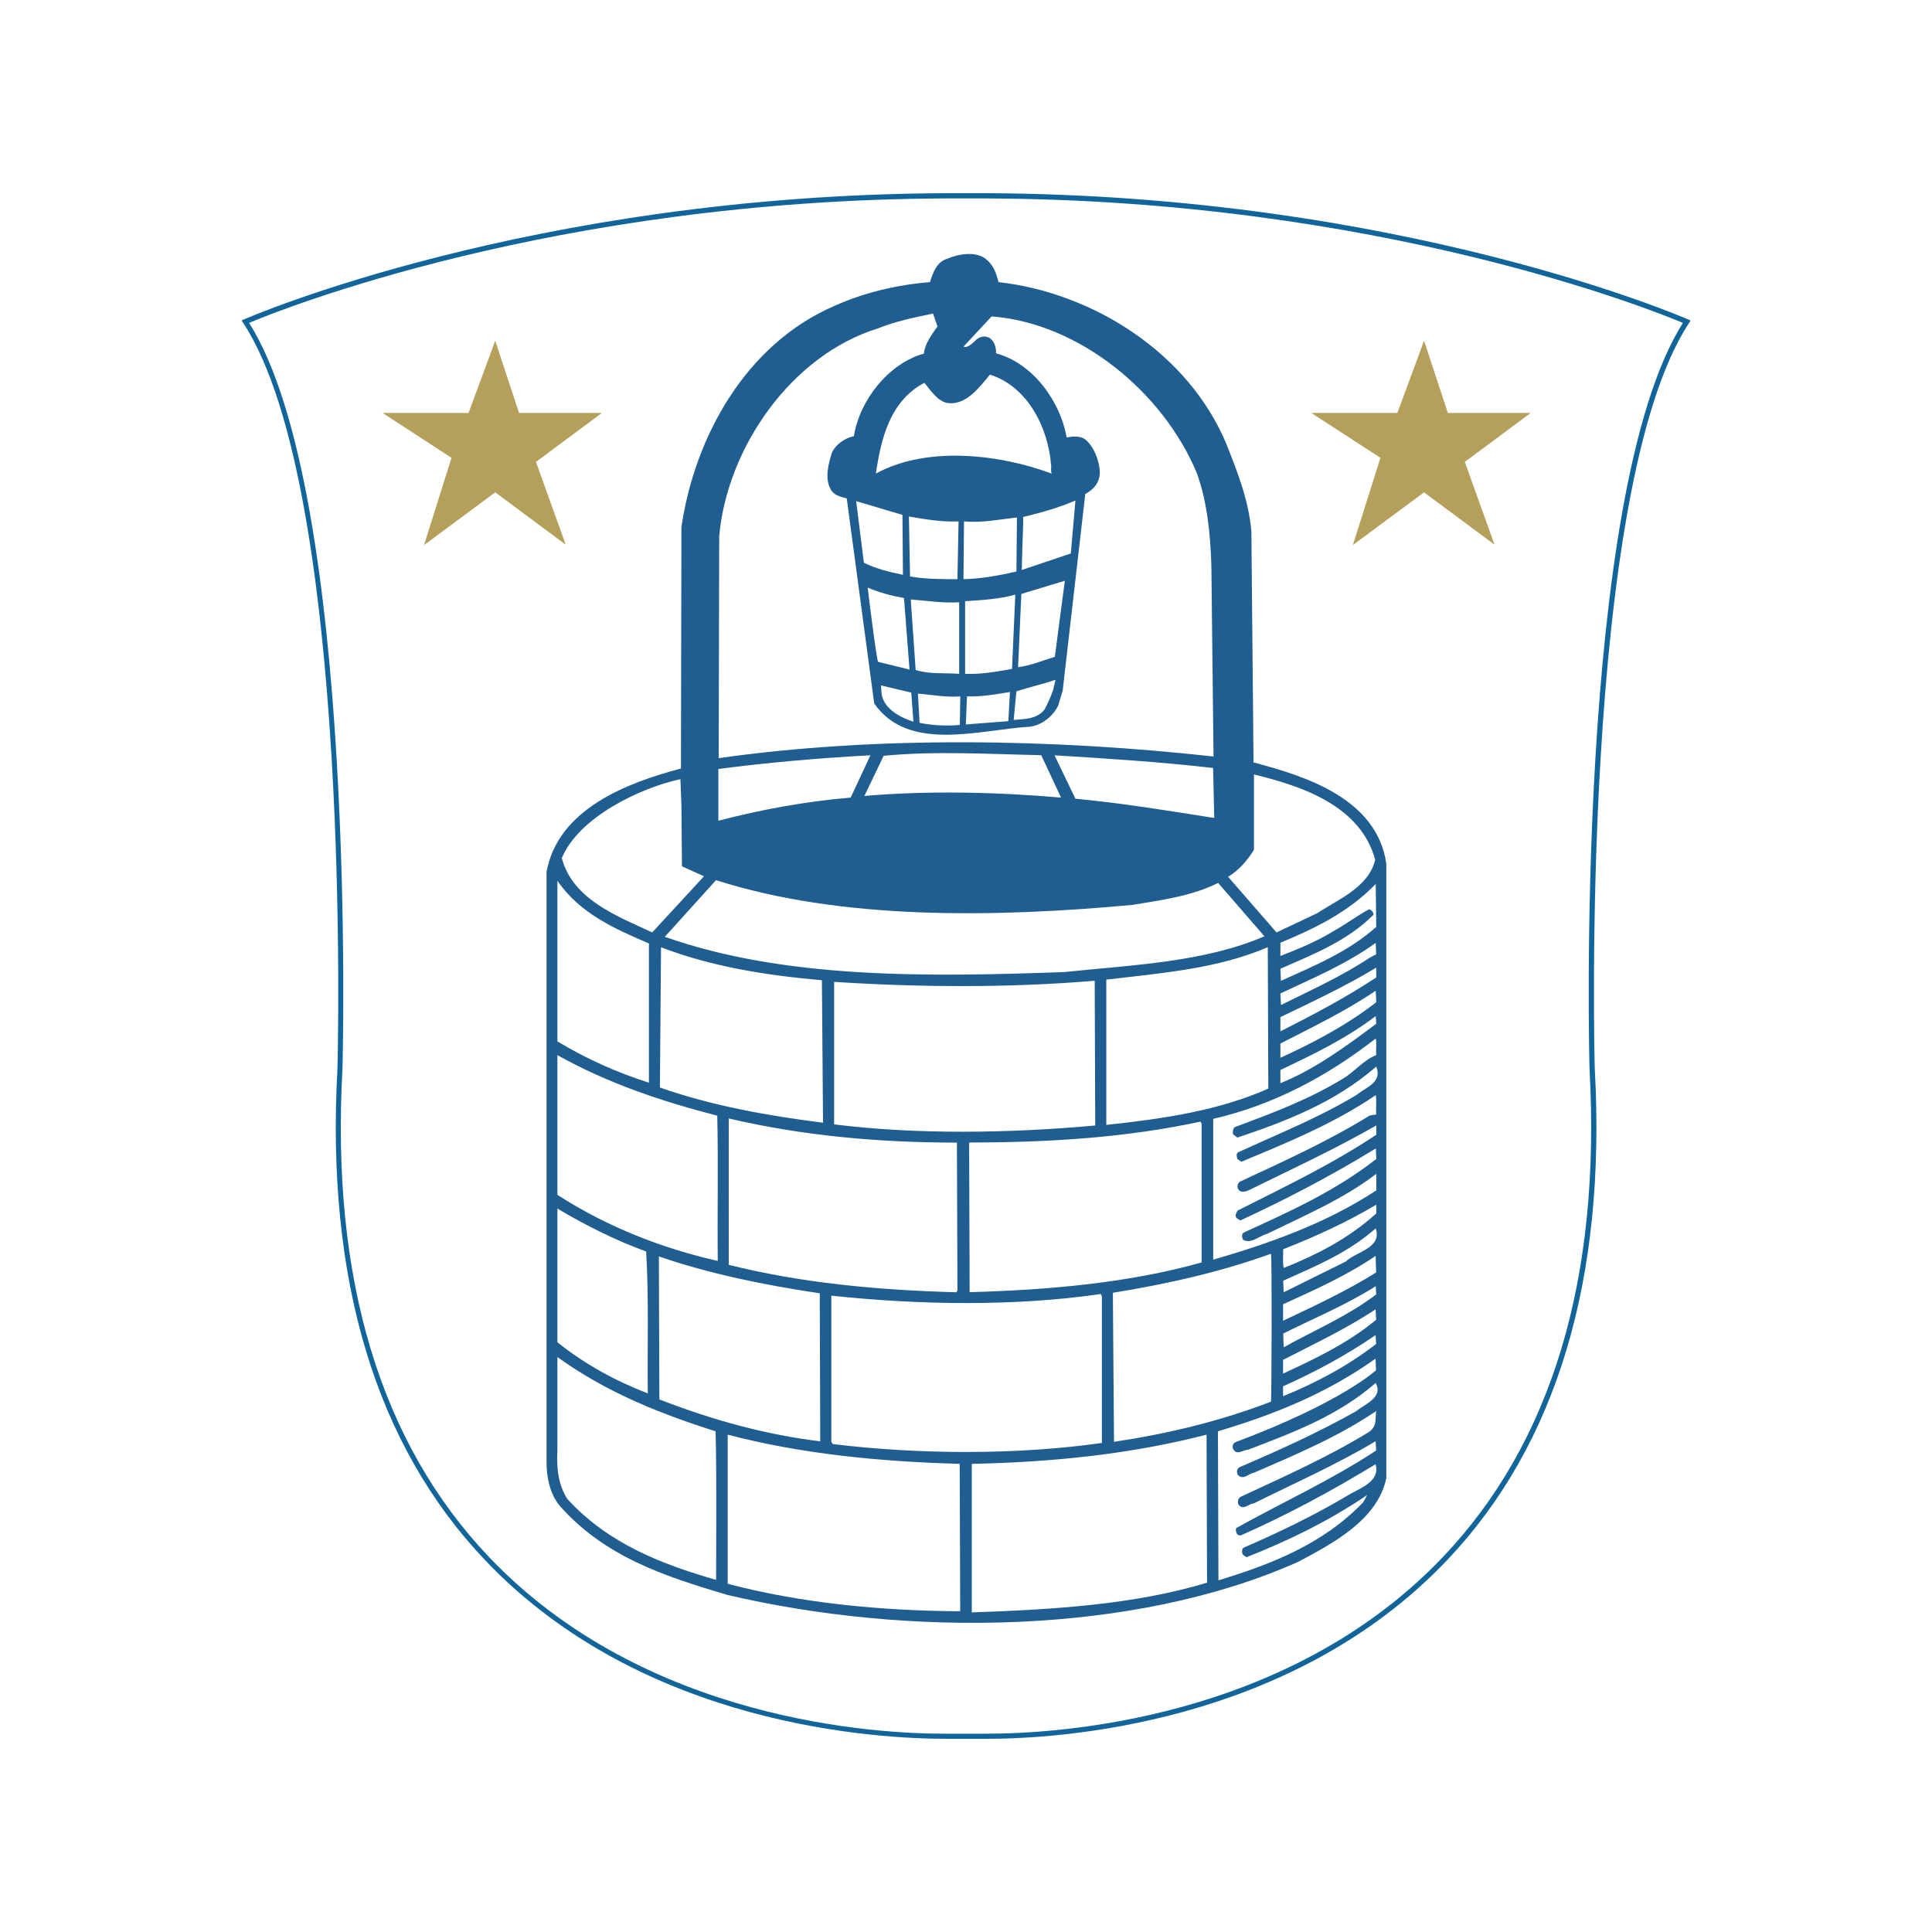 <svg xmlns="http://www.w3.org/2000/svg" width="160" height="160" viewBox="0 0 160 160" fill="none"><g clip-path="url(#clip0_135_9248)"><path d="M81.763 144C81.712 144 81.661 144 81.619 144H78.39C72.723 144 53.29 143.007 40.188 129.222C31.097 119.669 26.984 105.968 27.945 88.517C27.962 88.042 29.219 40.577 20.145 26.749L20.009 26.537L20.238 26.435C20.459 26.341 43.935 16.127 78.39 16H81.619C116.073 16.127 139.541 26.341 139.779 26.443L140.009 26.545L139.873 26.757C130.798 40.577 132.056 88.051 132.073 88.526C133.033 105.968 128.912 119.669 119.829 129.222C106.829 142.889 87.6 144 81.772 144H81.763ZM78.39 143.576H81.619C81.67 143.576 81.712 143.576 81.763 143.576C87.549 143.576 106.633 142.473 119.506 128.933C128.512 119.466 132.591 105.875 131.639 88.551C131.622 88.068 130.373 40.942 139.371 26.74C136.865 25.688 114.153 16.543 81.61 16.433H78.381C45.847 16.543 23.135 25.68 20.629 26.74C29.627 40.942 28.378 88.068 28.361 88.543C27.401 105.875 31.488 119.466 40.486 128.933C53.477 142.592 72.79 143.61 78.381 143.576H78.39Z" fill="#11659A"/><path d="M31.683 34.197H38.803L41.013 28.216L42.984 34.197H49.849L44.386 38.252L46.85 45.107L41.013 40.772L35.116 45.141L37.393 37.913L31.683 34.197Z" fill="#B49F5B"/><path d="M108.596 34.197H115.725L117.934 28.216L119.905 34.197H126.771L121.307 38.252L123.771 45.107L117.934 40.772L112.037 45.141L114.323 37.913L108.596 34.197Z" fill="#B49F5B"/><path d="M78.381 21.447C77.557 21.718 77.243 22.634 77.013 23.364C74.227 23.593 71.584 24.229 69.12 25.324C61.728 28.513 57.53 36.208 56.434 43.64L56.392 63.644C51.965 64.823 46.221 66.969 45.261 72.212V121.052C45.261 122.376 45.533 123.648 46.306 124.649C50.096 128.976 55.16 130.571 60.224 132.081C75.144 135.584 93.812 135.449 107.5 129.349C110.329 127.847 114.076 125.888 114.807 122.418V71.525C114.034 66.147 108.146 64.28 103.812 63.143L103.634 44.004C103.404 41.408 102.495 39.126 101.578 36.802C98.425 29.192 90.447 24.229 82.689 23.364C82.511 22.634 82.281 21.956 81.644 21.447C80.778 20.768 79.316 21.039 78.407 21.447M77.651 27.012C77.149 27.741 76.606 28.42 76.512 29.285C73.547 30.108 71.168 33.205 70.717 36.123C69.987 36.259 69.213 36.802 68.891 37.489C68.619 38.397 68.296 39.542 68.755 40.45C69.026 41.044 69.621 41.129 70.123 41.273L72.4 58.265C75.272 62.363 81.16 60.412 85.315 60.182C86.275 60.047 87.227 59.317 87.643 58.41L88.008 57.179L89.878 40.916C90.421 40.594 90.889 40.238 91.05 39.474C91.203 38.711 90.753 37.065 89.835 36.361C89.427 36.089 88.832 36.132 88.331 36.225C87.83 33.264 85.544 30.074 82.485 29.26C82.528 28.709 82.256 28.098 81.848 27.936C81.44 27.775 81.117 27.945 80.956 28.047C80.794 28.149 80.208 28.887 79.792 28.709L82.12 26.206C89.376 26.749 96.361 32.492 99.139 39.237C99.963 41.561 100.235 44.157 100.32 46.795L100.499 62.651C87.311 61.192 72.621 60.921 59.519 62.787L59.561 44.42C60.198 37.133 65.492 29.43 72.706 27.198C74.167 26.605 75.713 26.291 77.268 25.968L77.634 27.02L77.651 27.012ZM87.057 38.532C87.057 38.761 87.014 39.033 87.099 39.22C82.808 37.625 76.784 36.895 72.536 39.22C72.944 36.437 73.674 33.205 76.555 31.703C77.013 32.246 77.693 33.349 78.611 33.391C80.072 33.485 81.117 32.068 81.984 31.024C85.128 32.026 86.819 35.444 87.048 38.541M88.68 45.837L84.618 47.203C84.686 44.004 84.771 43.36 84.728 42.817C86.233 42.452 87.694 42.045 89.062 41.451L88.68 45.837ZM74.779 47.601C73.64 47.372 72.544 47.101 71.541 46.6L70.904 41.502L74.736 42.639L74.779 47.601ZM79.384 43.181L79.291 47.966C78.016 47.966 76.597 47.966 75.365 47.737L75.272 42.774C76.597 43.003 77.914 43.232 79.376 43.181M84.176 47.33C82.766 47.652 81.347 47.924 79.792 47.966L79.834 43.181C81.381 43.317 82.8 43.003 84.219 42.859L84.176 47.322V47.33ZM87.371 54.388C86.326 54.711 85.366 55.118 84.312 55.254L84.584 49.188L88.187 48.093C88.025 49.264 87.362 54.38 87.362 54.38M74.864 49.519L75.323 55.449L72.723 54.812C72.587 54.677 71.856 48.662 71.856 48.662C72.816 49.069 73.819 49.34 74.864 49.527M83.811 55.398C82.536 55.627 81.253 55.856 79.928 55.805V49.79C81.338 49.697 82.757 49.612 84.083 49.247L83.811 55.398ZM79.435 49.883V55.805C78.203 55.712 76.928 55.847 75.832 55.483L75.425 49.646C76.75 49.739 78.025 49.968 79.444 49.875M87.235 57.078C86.904 58.062 86.504 58.757 86.504 58.757C85.867 59.58 84.814 59.538 83.947 59.623L84.176 57.256C85.272 56.891 86.368 56.662 87.413 56.297L87.235 57.069V57.078ZM75.645 59.767C74.6 59.444 73.096 58.672 73.003 57.358L72.96 56.764L75.467 57.358L75.645 59.767ZM83.496 59.724L79.987 59.996L80.081 57.671C81.313 57.714 82.502 57.493 83.641 57.307L83.505 59.724H83.496ZM79.528 57.671L79.486 60.038C78.39 60.132 77.209 60.081 76.155 59.86L76.019 57.442C77.209 57.536 78.296 57.765 79.537 57.671M87.872 66.053C82.621 65.595 76.877 65.459 71.584 65.917L73.181 62.592C77.421 62.176 81.942 62.456 86.232 62.541L87.872 66.053ZM70.445 66.053C66.656 66.376 63.011 67.054 59.493 67.97V63.686C63.597 63.143 67.845 62.779 72.085 62.55L70.445 66.062V66.053ZM100.465 63.593L100.558 67.741C96.819 67.147 92.936 66.511 89.062 66.147L87.329 62.55C91.704 62.821 96.131 63.101 100.465 63.601M113.889 71.203C113.346 73.476 110.831 74.477 109.097 75.623L105.716 77.218L101.705 72.611C102.572 72.11 103.345 71.203 103.846 70.38V64.136C107.772 65.094 112.657 66.689 113.889 71.203ZM56.477 71.746L58.303 72.569L54.013 77.218C51.183 75.894 47.445 74.528 46.527 71.067C47.938 67.648 53.078 65.23 56.349 64.526L56.434 66.74L56.477 71.754V71.746ZM93.761 74.944C96.225 74.537 98.689 74.214 100.881 73.12L104.713 77.54C99.734 79.686 93.854 79.907 88.144 80.501C76.869 80.908 65.007 81.094 55.058 77.582L59.298 72.891C69.698 76.216 82.392 75.987 93.752 74.944M53.741 78.134V89.663C51.141 88.84 48.583 87.703 46.162 86.244V72.942C48.031 75.674 50.996 76.954 53.741 78.134ZM113.974 76.759C111.697 78.812 108.817 79.992 106.081 81.23L106.038 80.229C108.732 79.041 111.561 77.947 113.745 75.758C113.745 75.529 113.567 75.351 113.38 75.3C112.377 75.843 111.417 76.573 110.414 77.124C109.004 77.99 107.542 78.583 106.038 79.169V78.074C108.868 76.895 111.646 75.572 113.932 73.205L113.974 76.751V76.759ZM113.431 79.313C111.103 80.865 108.553 82.002 106.081 83.232L106.038 82.274C108.732 81.001 111.468 79.864 113.932 78.083L113.966 79.033L113.431 79.313ZM68.066 81.179L68.16 92.98C63.504 92.386 58.941 91.572 54.65 90.062L54.743 78.448C58.89 80.043 63.41 80.772 68.066 81.179ZM105.036 90.155C100.932 91.979 96.318 92.658 91.619 93.158V81.129C96.233 80.585 100.881 80.221 104.993 78.439L105.036 90.147V90.155ZM113.974 80.95C111.417 82.638 108.732 84.047 106.038 85.413V84.233C108.681 82.961 111.417 81.68 113.974 80.136V80.959V80.95ZM90.702 93.209C83.675 93.845 76.011 93.981 69.078 93.116V81.315C76.147 81.773 83.632 81.816 90.659 81.222L90.702 93.201V93.209ZM113.974 83.003C111.51 84.912 108.817 86.329 106.038 87.601V86.422C108.681 85.056 111.374 83.784 113.932 82.045L113.974 83.003ZM113.974 84.785C111.417 86.694 108.859 88.569 106.038 89.705V88.611C108.732 87.338 111.468 86.015 113.932 84.149L113.974 84.785ZM113.974 87.381C112.972 87.746 112.148 88.789 111.196 89.341C108.367 91.071 105.308 92.208 102.249 93.345C102.113 93.481 102.07 93.71 102.113 93.939L102.478 94.21C106.54 92.844 110.559 91.3 113.974 88.331C114.518 89.654 113.065 90.062 112.377 90.656C109.225 92.573 105.852 93.896 102.521 95.44C102.342 95.576 102.436 95.847 102.478 95.983L102.801 96.212C106.633 94.617 110.423 93.073 113.932 90.698C114.025 91.156 113.932 91.741 113.974 92.293L113.431 92.386C109.964 94.524 106.31 96.17 102.708 97.85C102.478 97.985 102.436 98.257 102.529 98.443C102.708 98.851 103.218 98.672 103.489 98.537C107.007 96.806 110.567 95.16 113.983 93.201V93.973C110.287 96.433 106.361 98.299 102.487 100.259C102.393 100.437 102.215 100.717 102.444 100.895L102.716 101.073C106.557 99.3 110.295 97.341 113.94 95.109L113.983 95.975C110.559 98.664 106.769 100.344 102.988 102.083C102.81 102.176 102.852 102.49 102.946 102.677C103.625 103.042 104.271 102.354 104.951 102.176C108.01 100.675 111.162 99.351 113.983 97.213V98.579C109.828 101.311 105.172 102.957 100.473 104.323V92.658C105.401 91.521 109.828 89.196 113.932 86.007C114.025 86.371 113.932 86.914 113.974 87.372M59.4 92.395C59.493 96.399 59.4 100.412 59.442 104.424C54.786 103.372 50.274 101.599 46.162 98.952V87.381C50.317 89.705 54.786 91.207 59.4 92.395ZM79.248 94.626L79.291 106.885L79.197 107.02C72.672 106.842 66.333 106.248 60.351 104.747V92.624C66.333 94.032 72.672 94.626 79.24 94.626M99.513 104.552C93.489 106.24 86.963 106.825 80.302 107.012L80.259 94.617C86.878 94.617 93.31 94.21 99.419 92.887L99.513 93.065V104.543V104.552ZM113.974 100.496C111.646 102.592 109.046 103.915 106.31 105.01C106.217 104.594 106.268 103.958 106.268 103.457C108.919 102.414 111.519 101.226 113.983 99.767V100.496H113.974ZM53.511 103.644C53.741 107.47 53.605 111.483 53.647 115.394C51.047 114.393 48.49 113.027 46.162 111.16V100.089C48.532 101.497 50.996 102.728 53.511 103.644ZM111.468 104.467L106.31 107.02L106.268 106.062C108.919 104.874 111.604 103.78 113.932 101.727C114.476 103.364 112.335 103.644 111.468 104.458M105.257 103.83C105.35 104.331 105.308 115.86 105.257 116.081C101.11 117.676 96.769 118.728 92.257 119.406L92.163 107.063C96.683 106.333 101.11 105.332 105.257 103.83ZM113.974 105.374C111.51 106.918 108.859 108.149 106.259 109.379V108.013C108.859 106.834 111.51 105.646 113.923 104.009L113.966 105.374H113.974ZM67.888 107.105L67.93 119.364C63.325 118.812 58.847 117.54 54.607 115.894L54.565 104.051C58.813 105.51 63.283 106.418 67.888 107.105ZM113.974 107.198C111.561 109.022 108.859 110.159 106.31 111.576L106.268 110.439C108.825 109.167 111.468 108.072 113.932 106.52L113.974 107.198ZM91.254 119.5C84.176 120.501 76.104 120.458 68.984 119.593L68.848 119.415V107.3C76.104 108.072 83.998 108.208 91.161 107.165L91.254 107.343V119.508V119.5ZM113.974 109.294C111.604 111.254 108.91 112.526 106.259 113.756V112.619C108.817 111.296 111.459 110.066 113.923 108.429L113.966 109.294H113.974ZM113.974 111.296C111.561 113.162 108.953 114.528 106.259 115.631V114.808C108.91 113.621 111.459 112.255 113.923 110.566L113.966 111.296H113.974ZM59.264 118.541C59.357 122.596 59.306 126.745 59.306 130.842C54.879 129.561 50.41 127.881 46.986 124.14C46.255 123.003 46.077 121.637 46.162 120.127V112.382C50.181 115.292 54.65 117.073 59.255 118.532M102.291 119.457C102.079 119.534 102.019 119.864 102.155 120.051C102.478 120.552 102.98 120.051 103.387 120.051C107.084 118.634 110.78 117.268 113.923 114.537C114.612 115.716 112.963 116.318 112.326 116.861C109.174 118.634 105.936 120.102 102.648 121.51C102.376 121.688 102.419 121.917 102.512 122.146C102.971 122.605 103.379 122.053 103.838 121.968C107.304 120.467 110.78 119.008 113.966 116.861C113.881 117.582 114.042 118.108 113.371 118.592C109.947 120.687 106.344 122.282 102.742 123.962C102.512 124.098 102.47 124.378 102.563 124.598C102.971 125.141 103.43 124.505 103.838 124.505C107.219 122.817 110.644 121.315 113.923 119.355L113.966 120.127C110.227 122.588 106.208 124.412 102.376 126.549C102.283 126.872 102.47 127.237 102.784 127.143C106.616 125.455 110.312 123.453 113.915 121.264C114.323 122.63 112.759 123.198 111.816 123.724C108.944 125.455 105.979 126.872 102.963 128.187C102.827 128.365 102.827 128.645 102.963 128.781L103.235 128.959C106.701 127.593 110.083 125.947 113.227 123.809L112.904 124.403C109.531 127.915 105.24 129.553 100.906 130.876L100.864 118.532C105.478 117.167 109.896 115.385 113.915 112.518L113.957 113.476C113.957 113.476 111.111 116.149 102.274 119.449M79.478 121.23L79.52 133.438C72.901 133.396 66.333 132.759 60.266 131.165V118.812C66.333 120.407 72.816 121.044 79.478 121.23ZM99.963 131.071C93.939 132.895 87.184 133.302 80.48 133.531V121.23C87.235 121.095 93.761 120.407 99.921 118.812L99.963 131.071Z" fill="#205D91"/></g><defs><clipPath id="clip0_135_9248"><rect width="120" height="128" fill="white" transform="translate(20 16)"/></clipPath></defs></svg>